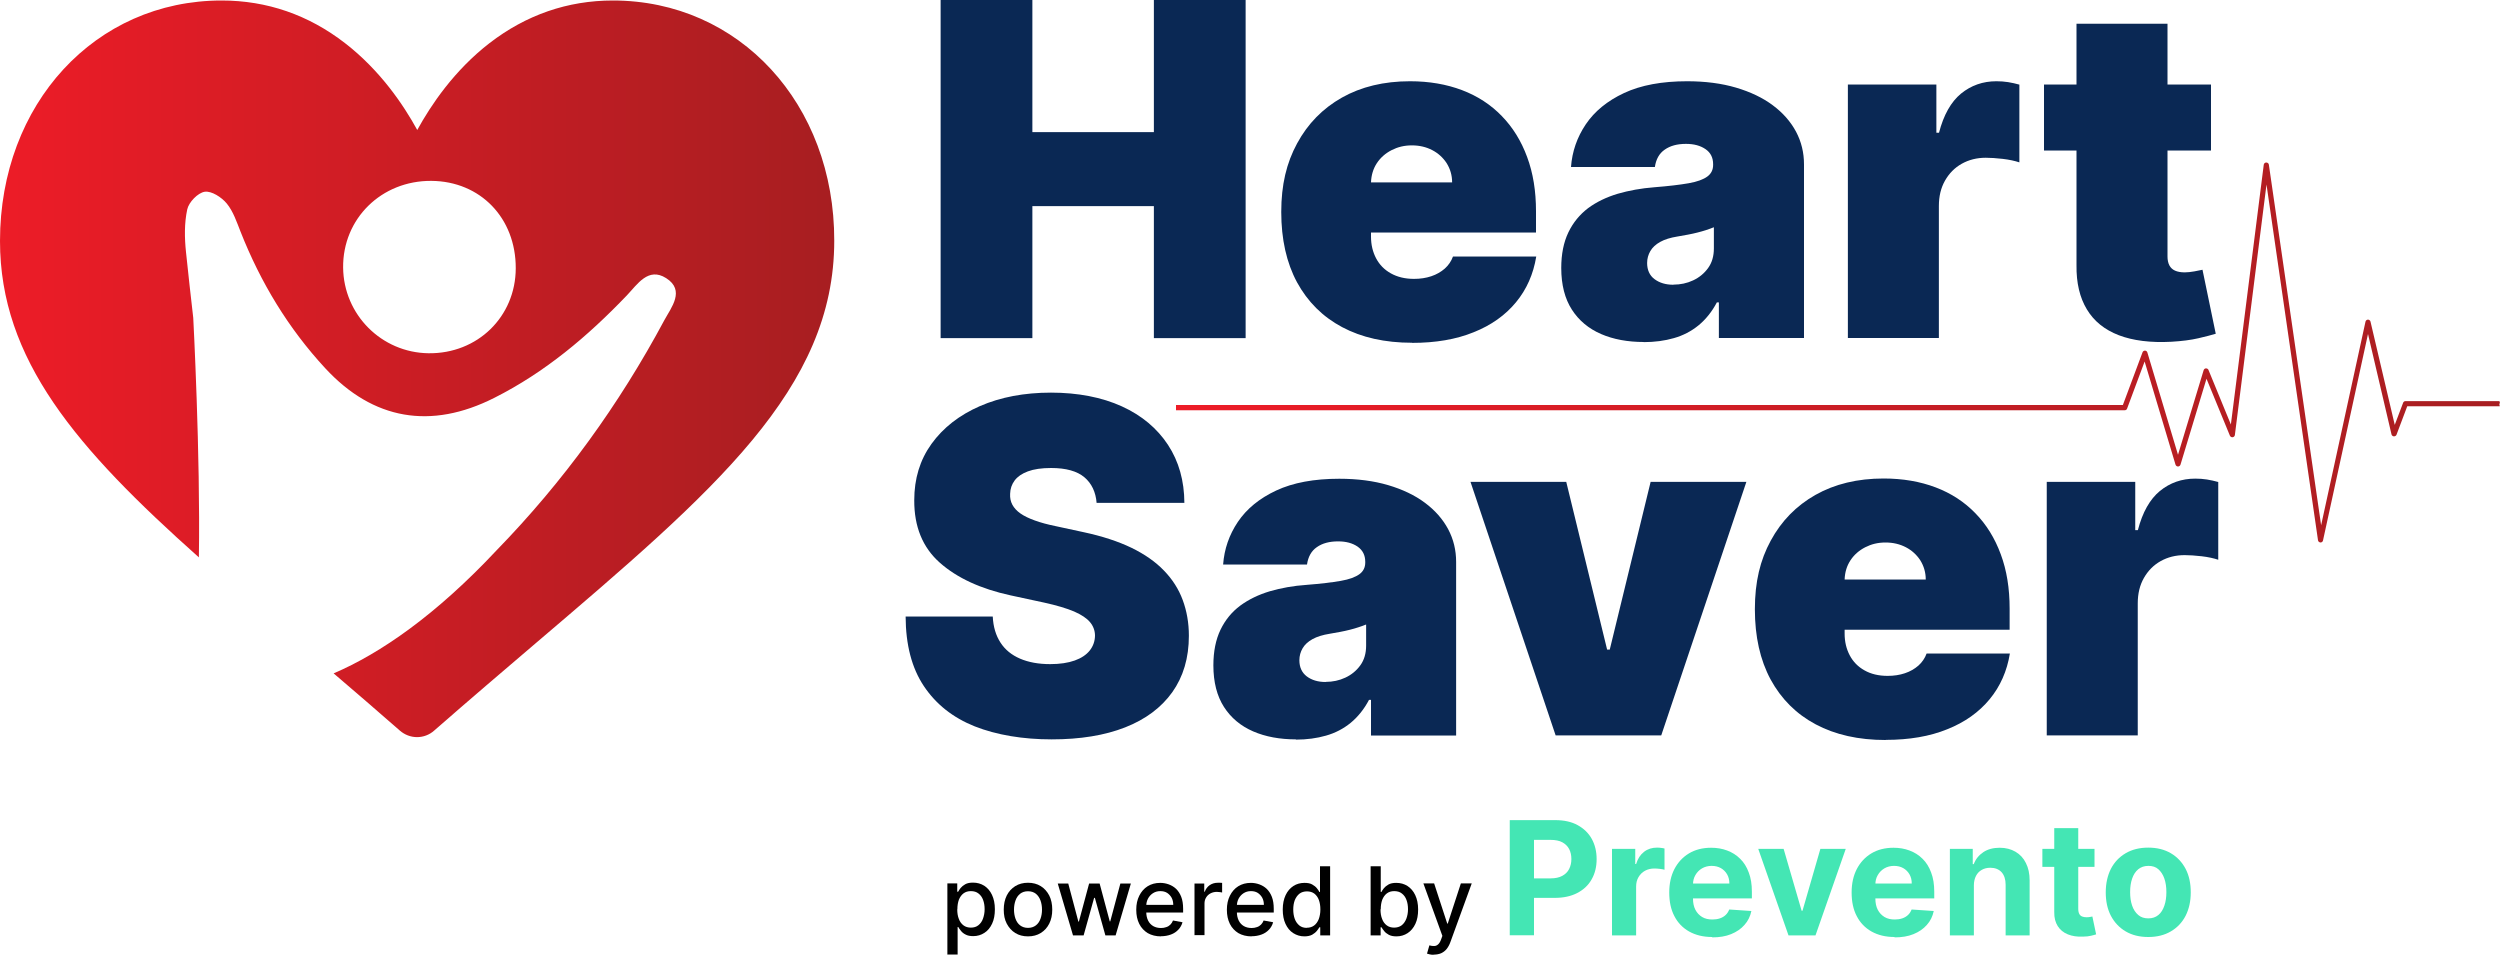 <?xml version="1.0" encoding="UTF-8"?>
<svg id="Layer_1" data-name="Layer 1" xmlns="http://www.w3.org/2000/svg" xmlns:xlink="http://www.w3.org/1999/xlink" viewBox="0 0 200 76.38">
  <defs>
    <style>
      .cls-1 {
        fill: url(#linear-gradient);
      }

      .cls-1, .cls-2, .cls-3, .cls-4, .cls-5 {
        stroke-width: 0px;
      }

      .cls-2 {
        fill: #000;
      }

      .cls-3 {
        fill: url(#linear-gradient-2);
      }

      .cls-4 {
        fill: #0a2854;
      }

      .cls-5 {
        fill: #44e6b4;
      }
    </style>
    <linearGradient id="linear-gradient" x1="0" y1="29.51" x2="66.76" y2="29.51" gradientUnits="userSpaceOnUse">
      <stop offset="0" stop-color="#ed1c27"/>
      <stop offset="1" stop-color="#a71e21"/>
    </linearGradient>
    <linearGradient id="linear-gradient-2" x1="94.07" y1="28.22" x2="200" y2="28.22" xlink:href="#linear-gradient"/>
  </defs>
  <g>
    <path class="cls-2" d="M75.79,76.38v-5.71h.79v.67h.07c.05-.09.11-.19.2-.3.09-.11.21-.21.37-.3s.36-.13.62-.13c.33,0,.63.08.9.25.26.17.47.41.62.73.15.32.23.7.23,1.15s-.07.83-.22,1.15c-.15.32-.35.57-.62.74-.26.17-.56.26-.89.26-.25,0-.46-.04-.62-.13-.16-.08-.28-.18-.37-.3-.09-.11-.16-.21-.21-.3h-.05v2.2h-.81ZM76.58,72.75c0,.29.04.55.13.77.08.22.21.39.37.51s.36.18.59.18.44-.06.6-.19.29-.3.37-.53.13-.47.13-.75-.04-.52-.12-.74c-.08-.22-.2-.39-.37-.52-.16-.13-.37-.19-.61-.19s-.43.06-.59.18c-.16.12-.28.29-.37.51-.08.22-.12.47-.12.76Z"/>
    <path class="cls-2" d="M82.24,74.91c-.39,0-.73-.09-1.02-.27s-.51-.43-.68-.75-.24-.69-.24-1.12.08-.81.24-1.13c.16-.32.39-.57.68-.75s.63-.27,1.02-.27.73.09,1.02.27.51.43.68.75c.16.32.24.7.24,1.13s-.08.8-.24,1.12-.39.57-.68.75-.63.27-1.02.27ZM82.24,74.23c.25,0,.46-.07.63-.2.17-.13.29-.31.37-.53s.12-.47.12-.73-.04-.51-.12-.73c-.08-.22-.2-.4-.37-.54-.17-.13-.37-.2-.63-.2s-.46.07-.63.2c-.17.14-.29.31-.37.54-.08.22-.12.47-.12.73s.04.51.12.73.2.4.37.53c.17.13.38.2.63.2Z"/>
    <path class="cls-2" d="M85.84,74.83l-1.22-4.15h.84l.81,3.05h.04l.82-3.05h.84l.81,3.03h.04l.81-3.03h.84l-1.22,4.15h-.82l-.84-3h-.06l-.84,3h-.82Z"/>
    <path class="cls-2" d="M92.88,74.91c-.41,0-.76-.09-1.06-.26-.29-.18-.52-.42-.68-.74-.16-.32-.24-.69-.24-1.13s.08-.8.24-1.12c.16-.32.38-.58.67-.76.29-.18.62-.27,1.01-.27.23,0,.46.04.68.12.22.08.42.2.59.36.17.17.31.38.41.64.1.26.15.58.15.96v.29h-3.3v-.61h2.51c0-.21-.04-.4-.13-.57-.09-.16-.21-.29-.36-.39-.16-.1-.34-.14-.55-.14-.23,0-.42.06-.59.17-.17.11-.3.26-.39.43s-.14.37-.14.58v.47c0,.28.05.51.15.71s.24.34.41.44c.18.1.38.15.62.15.15,0,.29-.02.42-.07.13-.04.24-.11.33-.2.09-.09.16-.2.21-.33l.76.14c-.06.22-.17.42-.33.59-.16.17-.35.3-.59.39s-.51.14-.81.14Z"/>
    <path class="cls-2" d="M95.56,74.83v-4.15h.78v.66h.04c.08-.22.21-.4.4-.53.19-.13.41-.19.65-.19.05,0,.11,0,.18,0,.07,0,.12,0,.16.01v.77s-.09-.02-.17-.03-.17-.02-.25-.02c-.19,0-.36.04-.51.12-.15.08-.27.19-.35.33-.09.14-.13.3-.13.48v2.53h-.81Z"/>
    <path class="cls-2" d="M100.13,74.91c-.41,0-.76-.09-1.06-.26-.29-.18-.52-.42-.68-.74-.16-.32-.24-.69-.24-1.13s.08-.8.24-1.12c.16-.32.38-.58.67-.76.29-.18.62-.27,1.01-.27.23,0,.46.04.68.12.22.08.42.2.59.36.17.17.31.38.41.64.1.26.15.58.15.96v.29h-3.3v-.61h2.51c0-.21-.04-.4-.13-.57-.09-.16-.21-.29-.36-.39-.16-.1-.34-.14-.55-.14-.23,0-.42.06-.59.17-.17.11-.3.26-.39.43s-.14.37-.14.58v.47c0,.28.05.51.15.71s.24.34.41.44c.18.1.38.15.62.15.15,0,.29-.02.42-.07.13-.04.24-.11.33-.2.09-.09.16-.2.21-.33l.76.14c-.06.22-.17.42-.33.59-.16.17-.35.3-.59.39s-.51.14-.81.14Z"/>
    <path class="cls-2" d="M104.36,74.91c-.34,0-.63-.09-.9-.26s-.47-.42-.62-.74c-.15-.32-.22-.7-.22-1.15s.08-.83.23-1.15c.15-.32.36-.56.62-.73.26-.17.56-.25.89-.25.26,0,.47.04.62.13s.28.18.37.3c.09.11.16.21.2.3h.05v-2.06h.81v5.53h-.79v-.65h-.07c-.05.09-.12.19-.21.3-.09.11-.22.21-.37.3-.16.08-.36.13-.62.13ZM104.54,74.22c.23,0,.43-.06.59-.18.16-.12.28-.29.37-.51.08-.22.13-.48.13-.77s-.04-.54-.12-.76c-.08-.22-.2-.38-.36-.51-.16-.12-.36-.18-.59-.18s-.45.06-.61.19c-.16.13-.28.3-.37.52-.08.22-.12.46-.12.74s.04.53.12.75c.08.22.21.4.37.53s.36.19.6.19Z"/>
    <path class="cls-2" d="M109.65,74.83v-5.53h.81v2.06h.05c.05-.09.11-.19.2-.3.09-.11.21-.21.37-.3s.36-.13.62-.13c.34,0,.63.08.9.25.26.17.47.41.62.73.15.32.23.7.23,1.15s-.07.83-.22,1.15c-.15.32-.36.57-.62.74-.26.17-.56.26-.89.26-.25,0-.46-.04-.62-.13s-.28-.18-.37-.3c-.09-.11-.16-.21-.21-.3h-.07v.65h-.79ZM110.44,72.75c0,.29.04.55.13.77.08.22.21.39.37.51.16.12.36.18.59.18s.44-.06.61-.19c.16-.13.28-.3.37-.53.08-.22.13-.47.13-.75s-.04-.52-.12-.74-.2-.39-.37-.52c-.16-.13-.37-.19-.61-.19s-.43.06-.59.18-.28.29-.37.51c-.08.22-.12.47-.12.76Z"/>
    <path class="cls-2" d="M114.71,76.38c-.12,0-.23,0-.33-.03s-.17-.04-.22-.06l.19-.66c.15.04.28.06.39.05.12,0,.22-.05.31-.13.09-.08.17-.21.24-.4l.1-.28-1.52-4.2h.86l1.05,3.22h.04l1.05-3.22h.87l-1.71,4.7c-.08.22-.18.4-.3.55-.12.15-.27.26-.44.34-.17.07-.37.11-.59.11Z"/>
    <path class="cls-5" d="M120.78,74.83v-9.22h3.64c.7,0,1.3.13,1.79.4.49.27.87.63,1.13,1.1.26.47.39,1.01.39,1.62s-.13,1.15-.4,1.62c-.26.47-.65.83-1.15,1.09-.5.26-1.1.39-1.81.39h-2.32v-1.56h2c.38,0,.69-.07.93-.2s.43-.31.55-.55.18-.5.18-.8-.06-.57-.18-.8-.31-.41-.55-.54-.56-.19-.94-.19h-1.32v7.63h-1.95Z"/>
    <path class="cls-5" d="M128.96,74.83v-6.92h1.86v1.21h.07c.13-.43.34-.75.64-.98s.64-.33,1.03-.33c.1,0,.2,0,.31.02.11.01.21.03.29.05v1.7c-.09-.03-.21-.05-.37-.07-.16-.02-.3-.03-.44-.03-.28,0-.53.06-.75.18-.22.12-.39.29-.52.51s-.19.47-.19.75v3.91h-1.92Z"/>
    <path class="cls-5" d="M136.97,74.96c-.71,0-1.32-.15-1.84-.44-.51-.29-.91-.7-1.18-1.23-.28-.53-.41-1.16-.41-1.89s.14-1.34.41-1.87c.28-.54.67-.96,1.17-1.26.5-.3,1.09-.45,1.77-.45.46,0,.88.07,1.28.22.4.15.74.36,1.04.66.3.29.53.66.69,1.1.17.44.25.95.25,1.54v.53h-5.84v-1.19h4.04c0-.28-.06-.52-.18-.73s-.29-.38-.5-.5-.46-.18-.74-.18-.55.07-.77.2c-.22.13-.4.31-.53.54-.13.22-.19.47-.19.75v1.13c0,.34.06.64.19.89.13.25.31.44.54.58s.51.2.83.2c.21,0,.41-.03.59-.09s.33-.15.46-.27c.13-.12.22-.27.29-.44l1.77.12c-.09.43-.27.8-.55,1.11-.28.32-.63.56-1.07.74-.44.18-.94.26-1.51.26Z"/>
    <path class="cls-5" d="M147.66,67.91l-2.42,6.92h-2.16l-2.42-6.92h2.03l1.44,4.95h.07l1.43-4.95h2.03Z"/>
    <path class="cls-5" d="M151.56,74.96c-.71,0-1.32-.15-1.84-.44-.51-.29-.91-.7-1.18-1.23-.28-.53-.41-1.16-.41-1.89s.14-1.34.41-1.87c.28-.54.67-.96,1.17-1.26.5-.3,1.09-.45,1.77-.45.46,0,.88.07,1.28.22.4.15.74.36,1.04.66.3.29.53.66.69,1.1.17.44.25.95.25,1.54v.53h-5.84v-1.19h4.04c0-.28-.06-.52-.18-.73s-.29-.38-.5-.5-.46-.18-.74-.18-.55.07-.77.2c-.22.13-.4.31-.53.54-.13.22-.19.47-.19.75v1.13c0,.34.06.64.19.89.13.25.31.44.54.58s.51.2.83.2c.21,0,.41-.03.59-.09s.33-.15.46-.27c.13-.12.22-.27.29-.44l1.77.12c-.09.43-.27.8-.55,1.11-.28.32-.63.56-1.07.74-.44.18-.94.26-1.51.26Z"/>
    <path class="cls-5" d="M157.91,70.83v4h-1.92v-6.92h1.83v1.22h.08c.15-.4.41-.72.77-.96.36-.24.8-.35,1.31-.35.48,0,.9.11,1.26.32s.64.51.83.9c.2.39.3.85.3,1.39v4.4h-1.92v-4.06c0-.42-.11-.75-.32-.99-.22-.24-.52-.36-.91-.36-.26,0-.49.06-.68.17-.2.11-.35.27-.46.48-.11.21-.17.47-.17.76Z"/>
    <path class="cls-5" d="M167.56,67.91v1.44h-4.17v-1.44h4.17ZM164.34,66.25h1.92v6.45c0,.18.03.31.08.41.05.1.13.17.23.21.1.04.21.06.34.06.09,0,.18,0,.27-.02s.16-.03.21-.04l.3,1.43c-.1.03-.23.07-.41.11-.17.04-.39.07-.64.07-.46.02-.87-.04-1.21-.18-.35-.14-.62-.36-.81-.66s-.29-.67-.28-1.13v-6.7Z"/>
    <path class="cls-5" d="M171.86,74.96c-.7,0-1.3-.15-1.81-.45-.51-.3-.9-.72-1.18-1.25-.28-.54-.41-1.16-.41-1.87s.14-1.34.41-1.88c.28-.54.67-.95,1.18-1.25s1.11-.45,1.81-.45,1.3.15,1.81.45c.51.3.9.72,1.18,1.25.28.54.41,1.16.41,1.88s-.14,1.33-.41,1.87c-.28.54-.67.95-1.18,1.25-.51.3-1.11.45-1.81.45ZM171.87,73.47c.32,0,.58-.09.8-.27s.37-.43.48-.75.16-.67.16-1.08-.05-.76-.16-1.08-.27-.56-.48-.75-.48-.27-.8-.27-.59.09-.81.27-.38.43-.49.75-.16.67-.16,1.08.05.76.16,1.08.27.56.49.75.49.27.81.27Z"/>
  </g>
  <g>
    <path class="cls-1" d="M49.03.04c-3.62,0-6.94,1.15-9.87,3.41-2.81,2.17-4.68,4.94-5.78,6.95-1.1-2.01-2.97-4.78-5.78-6.95C24.68,1.19,21.36.04,17.73.04,7.62.04,0,8.31,0,19.28c0,9.48,6.1,16.57,15.91,25.31.13-8.19-.45-19.16-.45-19.16h0c-.2-1.75-.4-3.51-.58-5.26-.12-1.13-.14-2.32.1-3.42.12-.57.85-1.33,1.4-1.41.54-.08,1.35.44,1.76.94.52.63.8,1.49,1.11,2.27,1.6,4.05,3.81,7.71,6.77,10.91,3.83,4.14,8.45,4.93,13.52,2.37,4.07-2.05,7.48-4.93,10.61-8.2.84-.88,1.71-2.29,3.14-1.38,1.55.98.4,2.36-.14,3.36-3.62,6.76-8.08,12.92-13.41,18.4-4.86,5.19-9.31,8.26-13.05,9.86,1.69,1.44,3.47,2.98,5.3,4.58.38.33.87.52,1.37.52s.99-.18,1.37-.52c2.88-2.52,5.65-4.88,8.1-6.97,14.4-12.27,23.91-20.38,23.91-32.22C66.76,8.31,59.14.04,49.03.04ZM34.28,28.26c-3.76-.05-6.79-3.09-6.83-6.85-.04-3.92,3.07-6.97,7.06-6.94,3.92.03,6.76,2.97,6.75,6.99-.01,3.88-3.06,6.85-6.98,6.8Z"/>
    <g>
      <g>
        <path class="cls-4" d="M75.25,27.05V0h7.34v10.57h9.72V0h7.34v27.05h-7.34v-10.56h-9.72v10.56h-7.34Z"/>
        <path class="cls-4" d="M112.96,27.42c-2.17,0-4.03-.42-5.59-1.25-1.56-.83-2.76-2.03-3.61-3.59-.84-1.56-1.26-3.44-1.26-5.62s.42-3.93,1.27-5.49c.85-1.57,2.04-2.79,3.58-3.66,1.54-.87,3.36-1.31,5.45-1.31,1.53,0,2.92.24,4.16.71s2.3,1.16,3.18,2.07c.88.9,1.56,2,2.03,3.28.48,1.29.71,2.73.71,4.35v1.69h-18.12v-4.01h11.41c0-.58-.16-1.09-.44-1.54-.29-.44-.67-.79-1.15-1.04s-1.02-.38-1.63-.38-1.13.13-1.62.38-.89.6-1.18,1.04c-.29.44-.45.96-.47,1.55v4.33c0,.65.14,1.23.41,1.74.27.51.66.91,1.18,1.2s1.13.44,1.85.44c.5,0,.96-.07,1.38-.21.42-.14.78-.35,1.08-.61.3-.27.52-.59.66-.97h6.66c-.23,1.41-.77,2.63-1.62,3.66s-1.98,1.84-3.39,2.4c-1.4.57-3.04.85-4.92.85Z"/>
        <path class="cls-4" d="M131.51,27.36c-1.29,0-2.44-.21-3.43-.64s-1.77-1.08-2.33-1.95c-.56-.87-.85-1.98-.85-3.33,0-1.11.19-2.06.57-2.85s.91-1.43,1.58-1.94c.68-.5,1.47-.88,2.37-1.15.9-.26,1.88-.44,2.93-.52,1.14-.09,2.05-.2,2.74-.32s1.19-.31,1.5-.54c.31-.23.46-.54.46-.93v-.05c0-.53-.2-.93-.61-1.21-.41-.28-.92-.42-1.56-.42-.7,0-1.26.15-1.7.46-.44.3-.7.77-.79,1.39h-6.71c.09-1.23.48-2.37,1.18-3.41s1.72-1.88,3.07-2.51c1.35-.63,3.03-.94,5.04-.94,1.45,0,2.76.17,3.91.51s2.14.81,2.94,1.41c.81.6,1.43,1.31,1.86,2.11.43.81.64,1.68.64,2.62v13.89h-6.81v-2.85h-.16c-.4.76-.9,1.37-1.47,1.84-.58.47-1.23.81-1.97,1.02-.73.21-1.54.32-2.42.32ZM133.88,22.77c.55,0,1.08-.11,1.57-.34.49-.23.89-.56,1.2-.99.31-.43.46-.95.46-1.57v-1.69c-.19.08-.4.15-.61.22-.22.07-.44.14-.69.2-.24.06-.5.12-.77.17-.27.05-.55.1-.84.15-.56.09-1.02.23-1.38.43s-.62.44-.79.73-.26.61-.26.96c0,.56.2,1,.59,1.29.4.3.9.45,1.52.45Z"/>
        <path class="cls-4" d="M147.83,27.05V6.76h7.08v3.86h.21c.37-1.43.96-2.47,1.76-3.13.81-.66,1.75-.99,2.83-.99.32,0,.63.02.94.07.31.05.61.12.9.2v6.22c-.36-.12-.81-.22-1.33-.28-.53-.06-.98-.09-1.36-.09-.71,0-1.35.16-1.92.48-.57.32-1.01.77-1.34,1.35-.33.58-.49,1.25-.49,2.03v10.56h-7.29Z"/>
        <path class="cls-4" d="M176.88,6.76v5.28h-13.36v-5.28h13.36ZM166.11,1.9h7.29v18.62c0,.28.05.52.15.71s.25.33.45.42.46.14.78.14c.22,0,.48-.03.77-.08.29-.05.51-.1.65-.13l1.06,5.12c-.33.1-.79.22-1.39.36s-1.32.23-2.15.28c-1.67.09-3.08-.09-4.21-.52-1.14-.44-1.99-1.12-2.56-2.07-.57-.94-.85-2.12-.83-3.54V1.9Z"/>
      </g>
      <g>
        <path class="cls-4" d="M87.73,40.24c-.07-.88-.4-1.57-.98-2.06s-1.47-.74-2.66-.74c-.76,0-1.38.09-1.86.27-.48.18-.83.42-1.06.73s-.35.66-.36,1.06c-.02.33.04.62.18.88.14.26.35.49.65.7s.68.39,1.15.56,1.02.32,1.66.45l2.22.48c1.5.32,2.78.74,3.84,1.25,1.07.52,1.94,1.13,2.61,1.83.68.7,1.18,1.49,1.5,2.36.32.87.49,1.82.49,2.85,0,1.78-.45,3.28-1.33,4.52-.88,1.23-2.14,2.17-3.77,2.81-1.63.64-3.59.96-5.88.96s-4.4-.35-6.15-1.04c-1.75-.7-3.1-1.77-4.07-3.22s-1.45-3.3-1.46-5.57h6.97c.04.83.25,1.52.62,2.09s.89.99,1.56,1.28c.67.29,1.48.44,2.41.44.78,0,1.44-.1,1.97-.29.53-.19.93-.46,1.2-.8.27-.34.41-.74.42-1.18,0-.41-.14-.78-.4-1.09-.26-.31-.68-.59-1.27-.85-.59-.25-1.39-.49-2.39-.71l-2.69-.58c-2.39-.52-4.28-1.39-5.66-2.61s-2.06-2.89-2.05-5c0-1.72.45-3.22,1.38-4.51.93-1.29,2.22-2.3,3.87-3.02s3.55-1.08,5.69-1.08,4.07.37,5.67,1.1,2.82,1.76,3.69,3.08c.87,1.33,1.3,2.87,1.31,4.64h-7.03Z"/>
        <path class="cls-4" d="M103.68,59.15c-1.29,0-2.44-.21-3.43-.64-.99-.43-1.77-1.08-2.33-1.95-.56-.87-.85-1.98-.85-3.33,0-1.11.19-2.06.57-2.85.38-.79.91-1.43,1.58-1.93.68-.5,1.47-.88,2.37-1.15.9-.26,1.88-.44,2.93-.51,1.14-.09,2.05-.2,2.74-.32s1.19-.31,1.5-.54c.31-.23.46-.54.46-.93v-.05c0-.53-.2-.93-.61-1.22-.41-.28-.92-.42-1.56-.42-.7,0-1.26.15-1.7.46-.44.3-.7.77-.79,1.39h-6.71c.09-1.23.48-2.37,1.18-3.41.7-1.04,1.72-1.88,3.07-2.51,1.35-.63,3.03-.94,5.04-.94,1.45,0,2.76.17,3.91.51s2.14.81,2.94,1.41c.81.6,1.43,1.31,1.86,2.11.43.81.64,1.68.64,2.62v13.89h-6.81v-2.85h-.16c-.4.76-.9,1.37-1.47,1.84-.58.47-1.23.81-1.97,1.02-.73.21-1.54.32-2.42.32ZM106.06,54.55c.55,0,1.08-.11,1.57-.34.49-.23.89-.56,1.2-.99.31-.43.46-.96.46-1.57v-1.69c-.19.08-.4.15-.61.22-.22.07-.44.14-.69.2-.24.06-.5.12-.77.17-.27.05-.55.1-.84.15-.56.09-1.02.23-1.38.43-.36.2-.62.44-.79.73-.17.29-.26.61-.26.96,0,.56.2.99.59,1.29.4.3.9.45,1.52.45Z"/>
        <path class="cls-4" d="M139.71,38.55l-6.81,20.28h-8.45l-6.81-20.28h7.66l3.27,13.42h.21l3.27-13.42h7.66Z"/>
        <path class="cls-4" d="M150.85,59.2c-2.17,0-4.03-.42-5.59-1.25s-2.76-2.03-3.61-3.59c-.84-1.56-1.26-3.43-1.26-5.62s.42-3.93,1.27-5.49c.85-1.57,2.04-2.79,3.58-3.66,1.54-.87,3.36-1.31,5.45-1.31,1.53,0,2.92.24,4.16.71s2.3,1.16,3.18,2.07c.88.9,1.56,2,2.03,3.28.48,1.29.71,2.73.71,4.35v1.69h-18.12v-4.02h11.41c0-.58-.16-1.09-.44-1.54-.29-.44-.67-.79-1.15-1.04-.48-.25-1.02-.38-1.63-.38s-1.13.13-1.62.38c-.49.25-.89.6-1.18,1.04-.29.44-.45.95-.47,1.54v4.33c0,.65.14,1.23.41,1.74.27.51.66.91,1.18,1.2.51.29,1.13.44,1.85.44.5,0,.96-.07,1.38-.21.42-.14.78-.35,1.08-.61.3-.27.52-.59.66-.97h6.66c-.23,1.41-.77,2.63-1.62,3.66-.85,1.03-1.98,1.84-3.39,2.4-1.4.57-3.04.85-4.92.85Z"/>
        <path class="cls-4" d="M163.74,58.83v-20.28h7.08v3.86h.21c.37-1.43.96-2.47,1.76-3.13.81-.66,1.75-.99,2.83-.99.32,0,.63.02.94.07.31.05.61.12.9.2v6.22c-.36-.12-.81-.22-1.33-.28-.53-.06-.98-.09-1.36-.09-.71,0-1.35.16-1.92.48s-1.01.77-1.34,1.35c-.33.58-.49,1.25-.49,2.03v10.56h-7.29Z"/>
      </g>
      <path class="cls-3" d="M199.96,32.09h-7.52c-.09,0-.16.05-.19.13l-.67,1.77-1.94-8.26c-.02-.09-.11-.16-.2-.16h0c-.1,0-.18.07-.2.16l-3.55,16.29-4.18-28.84c-.01-.1-.1-.18-.21-.18h0c-.1,0-.19.08-.2.18l-2.63,20.78-1.79-4.36c-.03-.08-.11-.13-.2-.13-.09,0-.16.06-.19.15l-2.05,6.76-2.45-8.18c-.03-.09-.1-.15-.19-.15-.09,0-.17.05-.2.14l-1.57,4.21h-75.75v.42h75.9c.09,0,.16-.05.19-.14l1.4-3.76,2.47,8.25c.03.09.11.15.2.15h0c.09,0,.17-.06.2-.15l2.08-6.87,1.87,4.55c.04.09.13.14.22.13.09-.01.17-.09.18-.18l2.53-20.04,4.12,28.46c.01.1.1.17.2.18,0,0,0,0,0,0,.1,0,.18-.07.2-.16l3.6-16.52,1.88,8.03c.02.09.1.15.19.16.09,0,.18-.05.21-.13l.86-2.28h7.37c.09,0-.02-.06,0-.15s.08-.19,0-.23"/>
    </g>
  </g>
</svg>